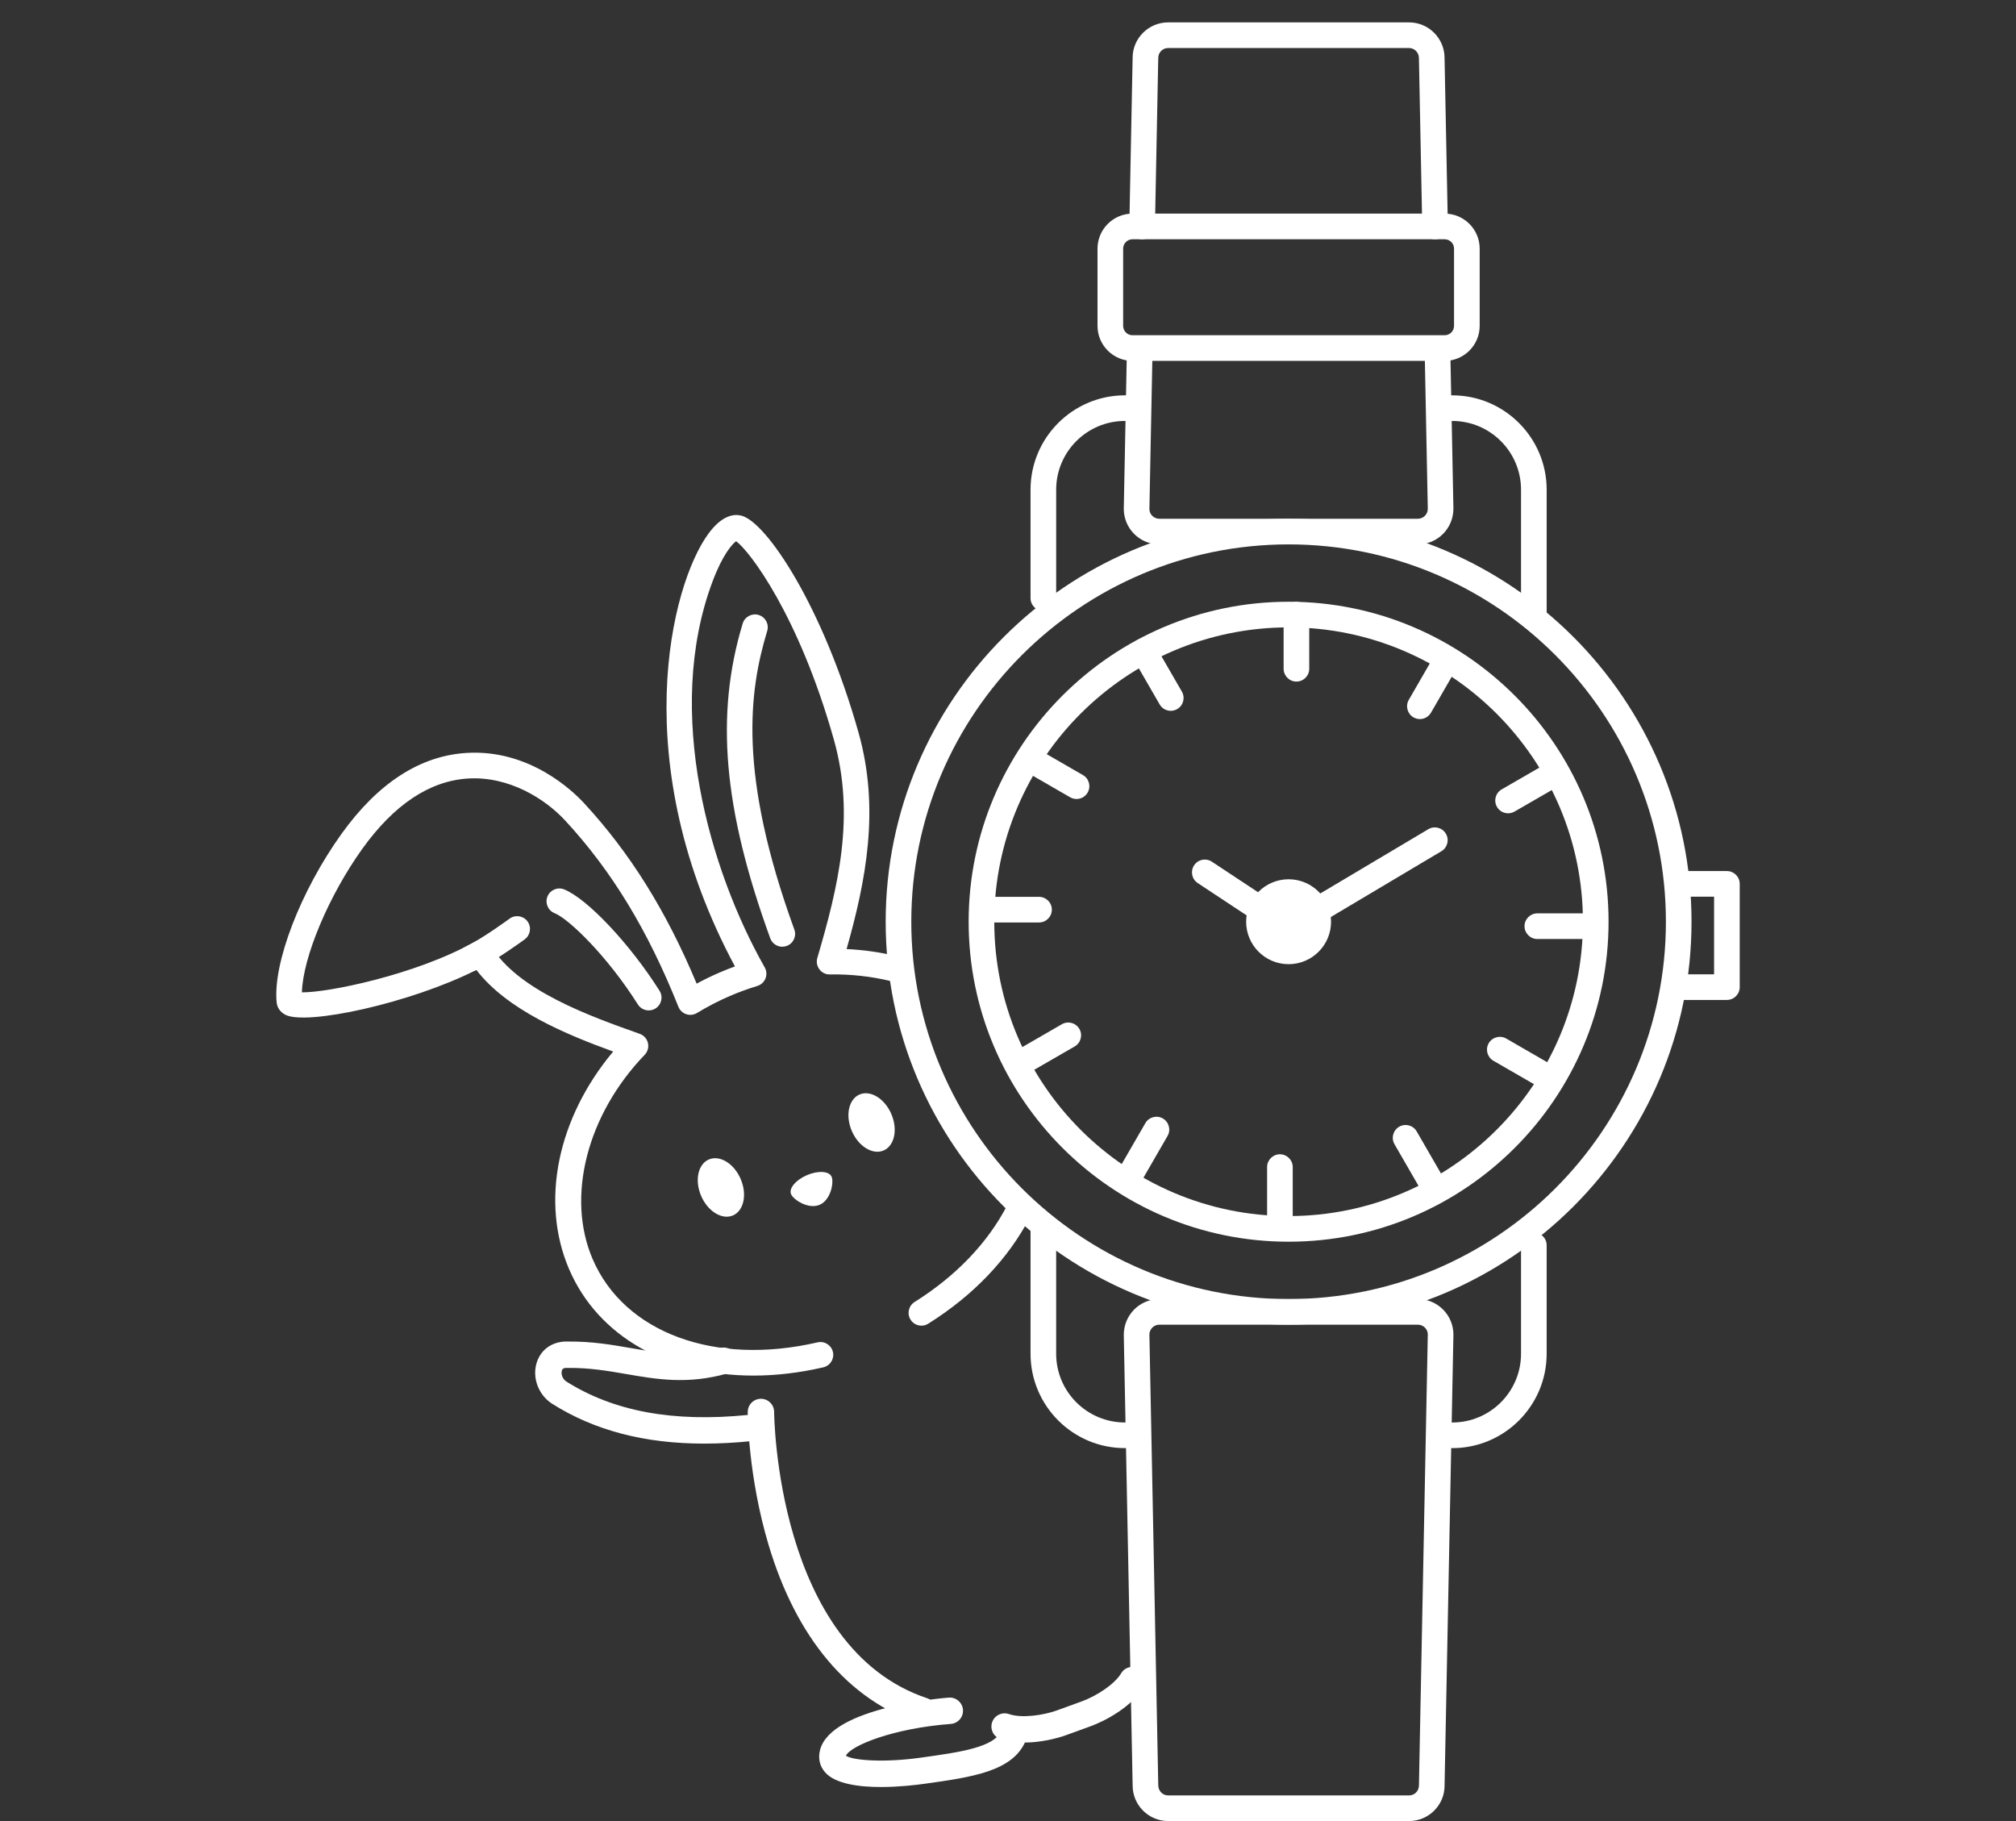 <?xml version="1.0" encoding="UTF-8"?>
<svg id="_レイヤー_2" data-name="レイヤー 2" xmlns="http://www.w3.org/2000/svg" xmlns:xlink="http://www.w3.org/1999/xlink" viewBox="0 0 155 140">
  <rect x="0" y="0" width="155" height="140" fill="#333333" stroke="none"/>
  <defs>
    <style>
      .cls-1 {
        clip-path: url(#clippath);
      }

      .cls-2 {
        fill: none;
      }

      .cls-2, .cls-3, .cls-4 {
        stroke-width: 0px;
      }

      .cls-3 {
        fill-rule: evenodd;
      }

      .cls-3, .cls-4 {
        fill: #fff;
      }
    </style>
    <clipPath id="clippath">
      <rect class="cls-2" width="155" height="140"/>
    </clipPath>
  </defs>
  <g id="_レイヤー_1-2" data-name="レイヤー 1">
    <g class="cls-1">
      <g>
        <g>
          <path class="cls-4" d="m99.074,101.84c-17.082,0-30.979-13.897-30.979-30.979s13.897-30.979,30.979-30.979,30.979,13.897,30.979,30.979-13.897,30.979-30.979,30.979Zm0-59.988c-15.996,0-29.009,13.013-29.009,29.009s13.013,29.009,29.009,29.009,29.009-13.013,29.009-29.009-13.013-29.009-29.009-29.009Z"/>
          <path class="cls-4" d="m99.074,95.461c-13.564,0-24.6-11.035-24.6-24.6s11.035-24.6,24.6-24.6,24.6,11.035,24.6,24.6-11.035,24.6-24.6,24.6Zm0-47.229c-12.478,0-22.629,10.151-22.629,22.629s10.151,22.629,22.629,22.629,22.629-10.151,22.629-22.629-10.151-22.629-22.629-22.629Z"/>
          <path class="cls-4" d="m117.929,48.231c-.544,0-.985-.441-.985-.985v-9.599c0-2.914-2.371-5.284-5.284-5.284h-.899c-.544,0-.985-.441-.985-.985s.441-.985.985-.985h.899c4,0,7.255,3.254,7.255,7.255v9.599c0,.544-.441.985-.985.985Z"/>
          <path class="cls-4" d="m80.218,46.972c-.544,0-.985-.441-.985-.985v-8.34c0-4,3.254-7.255,7.255-7.255h.899c.544,0,.985.441.985.985s-.441.985-.985.985h-.899c-2.914,0-5.284,2.371-5.284,5.284v8.34c0,.544-.441.985-.985.985Z"/>
          <path class="cls-4" d="m132.773,76.874h-3.705c-.544,0-.985-.441-.985-.985s.441-.985.985-.985h2.719v-5.968h-2.719c-.544,0-.985-.441-.985-.985s.441-.985.985-.985h3.705c.544,0,.985.441.985.985v7.938c0,.544-.441.985-.985.985Z"/>
          <path class="cls-4" d="m109.014,41.852h-19.88c-1.506,0-2.732-1.226-2.732-2.732l.233-11.874c.011-.544.457-.976,1.004-.966.544.011.976.46.966,1.004l-.233,11.855c0.0.401.342.742.762.742h19.88c.42,0,.762-.342.762-.762l-.232-11.77c-.011-.544.422-.994.966-1.004.548-.009.994.422,1.004.966l.232,11.789c0,1.526-1.225,2.751-2.732,2.751Z"/>
          <path class="cls-4" d="m110.334,18.394c-.535,0-.974-.428-.985-.966l-.255-12.956c-0-.439-.342-.781-.762-.781h-18.518c-.42,0-.762.342-.762.762l-.255,12.975c-.011.544-.466.976-1.004.966-.544-.011-.976-.46-.966-1.004l.255-12.956c-0-1.487,1.225-2.713,2.732-2.713h18.518c1.506,0,2.732,1.226,2.732,2.732l.255,12.936c.011.544-.422.994-.966,1.004-.007 0-.013 0-.02 0Z"/>
          <path class="cls-4" d="m87.387,111.329h-.899c-4,0-7.255-3.254-7.255-7.255v-9.599c0-.544.441-.985.985-.985s.985.441.985.985v9.599c0,2.914,2.371,5.284,5.284,5.284h.899c.544,0,.985.441.985.985s-.441.985-.985.985Z"/>
          <path class="cls-4" d="m111.66,111.329h-.899c-.544,0-.985-.441-.985-.985s.441-.985.985-.985h.899c2.914,0,5.284-2.371,5.284-5.284v-8.34c0-.544.441-.985.985-.985s.985.441.985.985v8.34c0,4-3.254,7.255-7.255,7.255Z"/>
          <path class="cls-4" d="m108.333,140h-18.518c-1.506,0-2.732-1.226-2.732-2.732l-.681-34.647c-0-1.526,1.225-2.751,2.732-2.751h19.88c1.506,0,2.732,1.226,2.732,2.732l-.681,34.686c0,1.487-1.225,2.713-2.732,2.713Zm-19.199-38.16c-.42,0-.762.342-.762.762l.681,34.647c0.0.439.342.781.762.781h18.518c.42,0,.762-.342.762-.762l.681-34.686c-0-.401-.342-.742-.762-.742h-19.88Z"/>
          <circle class="cls-4" cx="99.074" cy="70.861" r="3.264"/>
          <path class="cls-4" d="m99.041,72.289c-.19,0-.379-.055-.543-.163l-6.411-4.237c-.454-.3-.579-.911-.279-1.365.3-.454.911-.579,1.365-.279l5.895,3.896,10.747-6.393c.467-.278,1.072-.125,1.35.343.278.468.125,1.072-.343,1.35l-11.278,6.709c-.155.092-.33.138-.504.138Z"/>
          <path class="cls-4" d="m111.073,27.744h-23.999c-1.484,0-2.692-1.208-2.692-2.692v-5.937c0-1.484,1.208-2.692,2.692-2.692h23.999c1.484,0,2.692,1.207,2.692,2.692v5.937c0,1.484-1.208,2.692-2.692,2.692Zm-23.999-9.35c-.398,0-.721.324-.721.721v5.937c0,.398.324.721.721.721h23.999c.398,0,.721-.324.721-.721v-5.937c0-.398-.324-.721-.721-.721h-23.999Z"/>
          <g>
            <path class="cls-4" d="m99.676,52.398c-.544,0-.985-.441-.985-.985v-4.158c0-.544.441-.985.985-.985s.985.441.985.985v4.158c0,.544-.441.985-.985.985Z"/>
            <path class="cls-4" d="m90.014,54.647c-.341,0-.672-.177-.854-.493l-2.079-3.601c-.272-.471-.111-1.074.361-1.346.471-.272,1.074-.111,1.346.361l2.079,3.601c.272.471.111,1.074-.361,1.346-.155.089-.324.132-.492.132Z"/>
            <path class="cls-4" d="m82.769,61.426c-.167,0-.336-.043-.492-.132l-3.601-2.079c-.471-.272-.633-.875-.361-1.346.272-.471.875-.632,1.346-.361l3.601,2.079c.471.272.633.875.361,1.346-.183.316-.514.493-.854.493Z"/>
            <path class="cls-4" d="m79.886,70.918h-4.158c-.544,0-.985-.441-.985-.985s.441-.985.985-.985h4.158c.544,0,.985.441.985.985s-.441.985-.985.985Z"/>
            <path class="cls-4" d="m78.534,82.66c-.341,0-.672-.177-.854-.493-.272-.471-.111-1.074.361-1.346l3.601-2.079c.471-.272,1.074-.111,1.346.361.272.471.111,1.074-.361,1.346l-3.601,2.079c-.155.089-.324.132-.492.132Z"/>
            <path class="cls-4" d="m86.833,91.426c-.167,0-.336-.043-.492-.132-.471-.272-.633-.875-.361-1.346l2.079-3.601c.272-.471.875-.632,1.346-.361.471.272.633.875.361,1.346l-2.079,3.601c-.183.316-.514.493-.854.493Z"/>
            <path class="cls-4" d="m98.406,94.867c-.544,0-.985-.441-.985-.985v-4.158c0-.544.441-.985.985-.985s.985.441.985.985v4.158c0,.544-.441.985-.985.985Z"/>
            <path class="cls-4" d="m110.149,92.061c-.341,0-.672-.177-.854-.493l-2.079-3.601c-.272-.471-.111-1.074.361-1.346.471-.272,1.074-.111,1.346.361l2.079,3.601c.272.471.111,1.074-.361,1.346-.155.089-.324.132-.492.132Z"/>
            <path class="cls-4" d="m118.913,83.76c-.167,0-.336-.043-.492-.132l-3.601-2.079c-.471-.272-.633-.875-.361-1.346.272-.471.875-.632,1.346-.361l3.601,2.079c.471.272.633.875.361,1.346-.183.316-.514.493-.854.493Z"/>
            <path class="cls-4" d="m122.355,72.189h-4.158c-.544,0-.985-.441-.985-.985s.441-.985.985-.985h4.158c.544,0,.985.441.985.985s-.441.985-.985.985Z"/>
            <path class="cls-4" d="m115.949,62.526c-.341,0-.672-.177-.854-.493-.272-.471-.111-1.074.361-1.346l3.601-2.079c.471-.272,1.074-.111,1.346.361.272.471.111,1.074-.361,1.346l-3.601,2.079c-.155.089-.324.132-.492.132Z"/>
            <path class="cls-4" d="m109.168,55.282c-.167,0-.336-.043-.492-.132-.471-.272-.633-.875-.361-1.346l2.079-3.601c.272-.471.875-.632,1.346-.361.471.272.633.875.361,1.346l-2.079,3.601c-.183.316-.514.493-.854.493Z"/>
          </g>
        </g>
        <g>
          <g>
            <ellipse class="cls-4" cx="67.011" cy="86.296" rx="1.653" ry="2.342" transform="translate(-28.685 33.572) rotate(-23.317)"/>
            <ellipse class="cls-4" cx="55.426" cy="91.29" rx="1.653" ry="2.342" transform="translate(-31.607 29.394) rotate(-23.317)"/>
            <path class="cls-3" d="m60.821,91.807c.188.437,1.338,1.186,2.199.815.86-.371,1.105-1.722.917-2.158s-1.038-.49-1.899-.119-1.405,1.025-1.217,1.462Z"/>
            <path class="cls-4" d="m36.2,74.667c-.366,0-.717-.205-.887-.556-.237-.49-.032-1.079.458-1.316,1.352-.654,3.385-2.154,3.406-2.169.438-.323,1.055-.231,1.378.206.323.438.231,1.054-.206,1.378-.089.066-2.203,1.624-3.719,2.358-.138.067-.284.099-.428.099Z"/>
            <path class="cls-4" d="m70.844,101.915c-.328,0-.649-.164-.836-.462-.289-.461-.149-1.069.312-1.358,3.177-1.99,5.64-4.564,7.124-7.446.249-.484.843-.674,1.327-.425.484.249.674.843.425,1.327-1.645,3.196-4.353,6.037-7.83,8.214-.162.102-.343.15-.522.15Z"/>
            <path class="cls-4" d="m57.921,105.753c-6.541,0-11.923-2.977-14.159-8.164-2.24-5.197-.903-11.632,3.382-16.747-3.594-1.306-8.148-3.186-10.516-6.274-5.105,2.571-13.078,4.286-14.694,3.443-.381-.199-.623-.542-.663-.942-.303-3.011,1.843-8.589,4.994-12.974,2.803-3.901,6.033-5.991,9.601-6.211,4.802-.296,8.131,2.879,9.037,3.859,3.54,3.831,6.309,8.262,8.66,13.878.582-.315,1.176-.603,1.776-.861.376-.162.766-.317,1.167-.462-8.365-15.588-4.95-29.33-2.022-33.293,1.01-1.366,1.906-1.501,2.479-1.374,1.934.429,6.312,6.99,9.048,16.7,1.662,5.898.549,11.438-.921,16.632,1.306.062,2.593.244,3.84.543.529.127.855.659.727,1.188-.127.529-.659.855-1.188.727-1.504-.362-3.074-.533-4.669-.51-.325.013-.609-.14-.799-.389-.189-.249-.249-.574-.161-.874,1.615-5.494,2.928-10.912,1.273-16.783-2.71-9.617-6.515-14.541-7.517-15.257-.289.207-1.033,1.015-1.815,3.104-3.763,10.047-.189,22.256,4.014,29.658.148.26.169.573.059.851-.111.278-.341.49-.627.578-.751.23-1.441.482-2.11.771-.862.371-1.713.812-2.53,1.308-.248.15-.549.184-.824.092-.275-.092-.495-.3-.603-.569-2.351-5.887-5.117-10.437-8.706-14.32-1.56-1.688-4.339-3.42-7.468-3.23-2.949.182-5.681,1.997-8.122,5.394-2.605,3.626-4.582,8.379-4.652,11.045,1.935.03,8.681-1.318,13.251-3.863.463-.258,1.047-.103,1.321.349,2.059,3.391,7.681,5.385,11.402,6.704.316.112.553.376.63.702.077.326-.017.668-.249.91-4.449,4.624-6.055,10.94-3.996,15.718,2.436,5.652,9.382,8.219,17.286,6.389.53-.123,1.059.207,1.182.737.123.53-.207,1.059-.737,1.182-1.849.428-3.656.636-5.381.636Z"/>
            <path class="cls-4" d="m60.146,72.784c-.403,0-.781-.249-.926-.649-3.611-9.936-4.244-17.173-2.119-24.199.158-.521.708-.815,1.228-.658.521.158.815.708.658,1.228-1.406,4.646-2.257,11.007,2.085,22.955.186.511-.078,1.077-.589,1.262-.111.04-.225.06-.336.06Z"/>
            <path class="cls-4" d="m49.876,77.679c-.327,0-.647-.163-.834-.459-2.334-3.698-5.301-6.578-6.401-7.015-.505-.201-.752-.774-.551-1.28s.774-.752,1.28-.551c1.78.708,5.072,4.204,7.338,7.794.291.46.153,1.069-.307,1.359-.163.103-.345.152-.525.152Z"/>
          </g>
          <path class="cls-4" d="m54.155,110.983c-4.6 0-8.452-1.012-11.706-3.064-1.064-.686-1.555-2.025-1.175-3.19.338-1.038,1.267-1.645,2.432-1.593,1.793-.016,3.321.246,4.799.502,2.29.396,4.268.739,6.86-.001.538-.154,1.1.159,1.254.697.154.539-.159,1.1-.697,1.254-3.037.866-5.439.451-7.762.049-1.397-.242-2.843-.489-4.461-.472-.024.001-.047-0-.07-.002-.353-.019-.4.119-.425.194-.082.252.024.648.337.851,3.648,2.302,8.214,3.144,13.946,2.573.558-.057,1.055.351,1.11.908.056.557-.351,1.054-.908,1.11-1.224.122-2.401.183-3.533.183Z"/>
          <path class="cls-4" d="m70.964,132.536c-.107,0-.215-.017-.322-.053-5.421-1.814-9.415-6.558-11.552-13.72-1.582-5.302-1.6-10.014-1.6-10.212,0-.56.454-1.014,1.014-1.014h.001c.56,0,1.014.454,1.014,1.013 0.0.181.152,18.124,11.766,22.009.531.178.818.752.64,1.284-.142.425-.538.693-.962.693Z"/>
          <path class="cls-4" d="m67.733,137.383c-1.697,0-3.504-.236-4.29-1.124-.423-.479-.562-1.097-.39-1.74.879-3.288,9.529-3.981,9.897-4.009.556-.04,1.046.376,1.088.935.042.559-.376,1.046-.935,1.088-4.425.335-7.697,1.662-8.066,2.444.578.383,3.02.531,5.702.157l.053-.007c3.043-.424,5.671-.79,6.199-2.087.212-.519.804-.768,1.322-.556.519.212.768.803.556,1.322-.97,2.378-4.134,2.819-7.798,3.33l-.053.007c-.632.088-1.924.24-3.287.24Z"/>
          <path class="cls-4" d="m78.735,133.966c-.629,0-1.26-.077-1.829-.275-.529-.184-.809-.762-.625-1.291.184-.529.762-.809,1.291-.625.968.336,2.632.103,3.705-.287l1.901-.691c1.073-.39,2.498-1.28,3.024-2.159.288-.481.91-.637,1.391-.35.481.288.637.91.35,1.391-.932,1.558-2.998,2.634-4.072,3.025l-1.901.691c-.717.261-1.971.571-3.235.571Z"/>
        </g>
      </g>
    </g>
  </g>
</svg>
